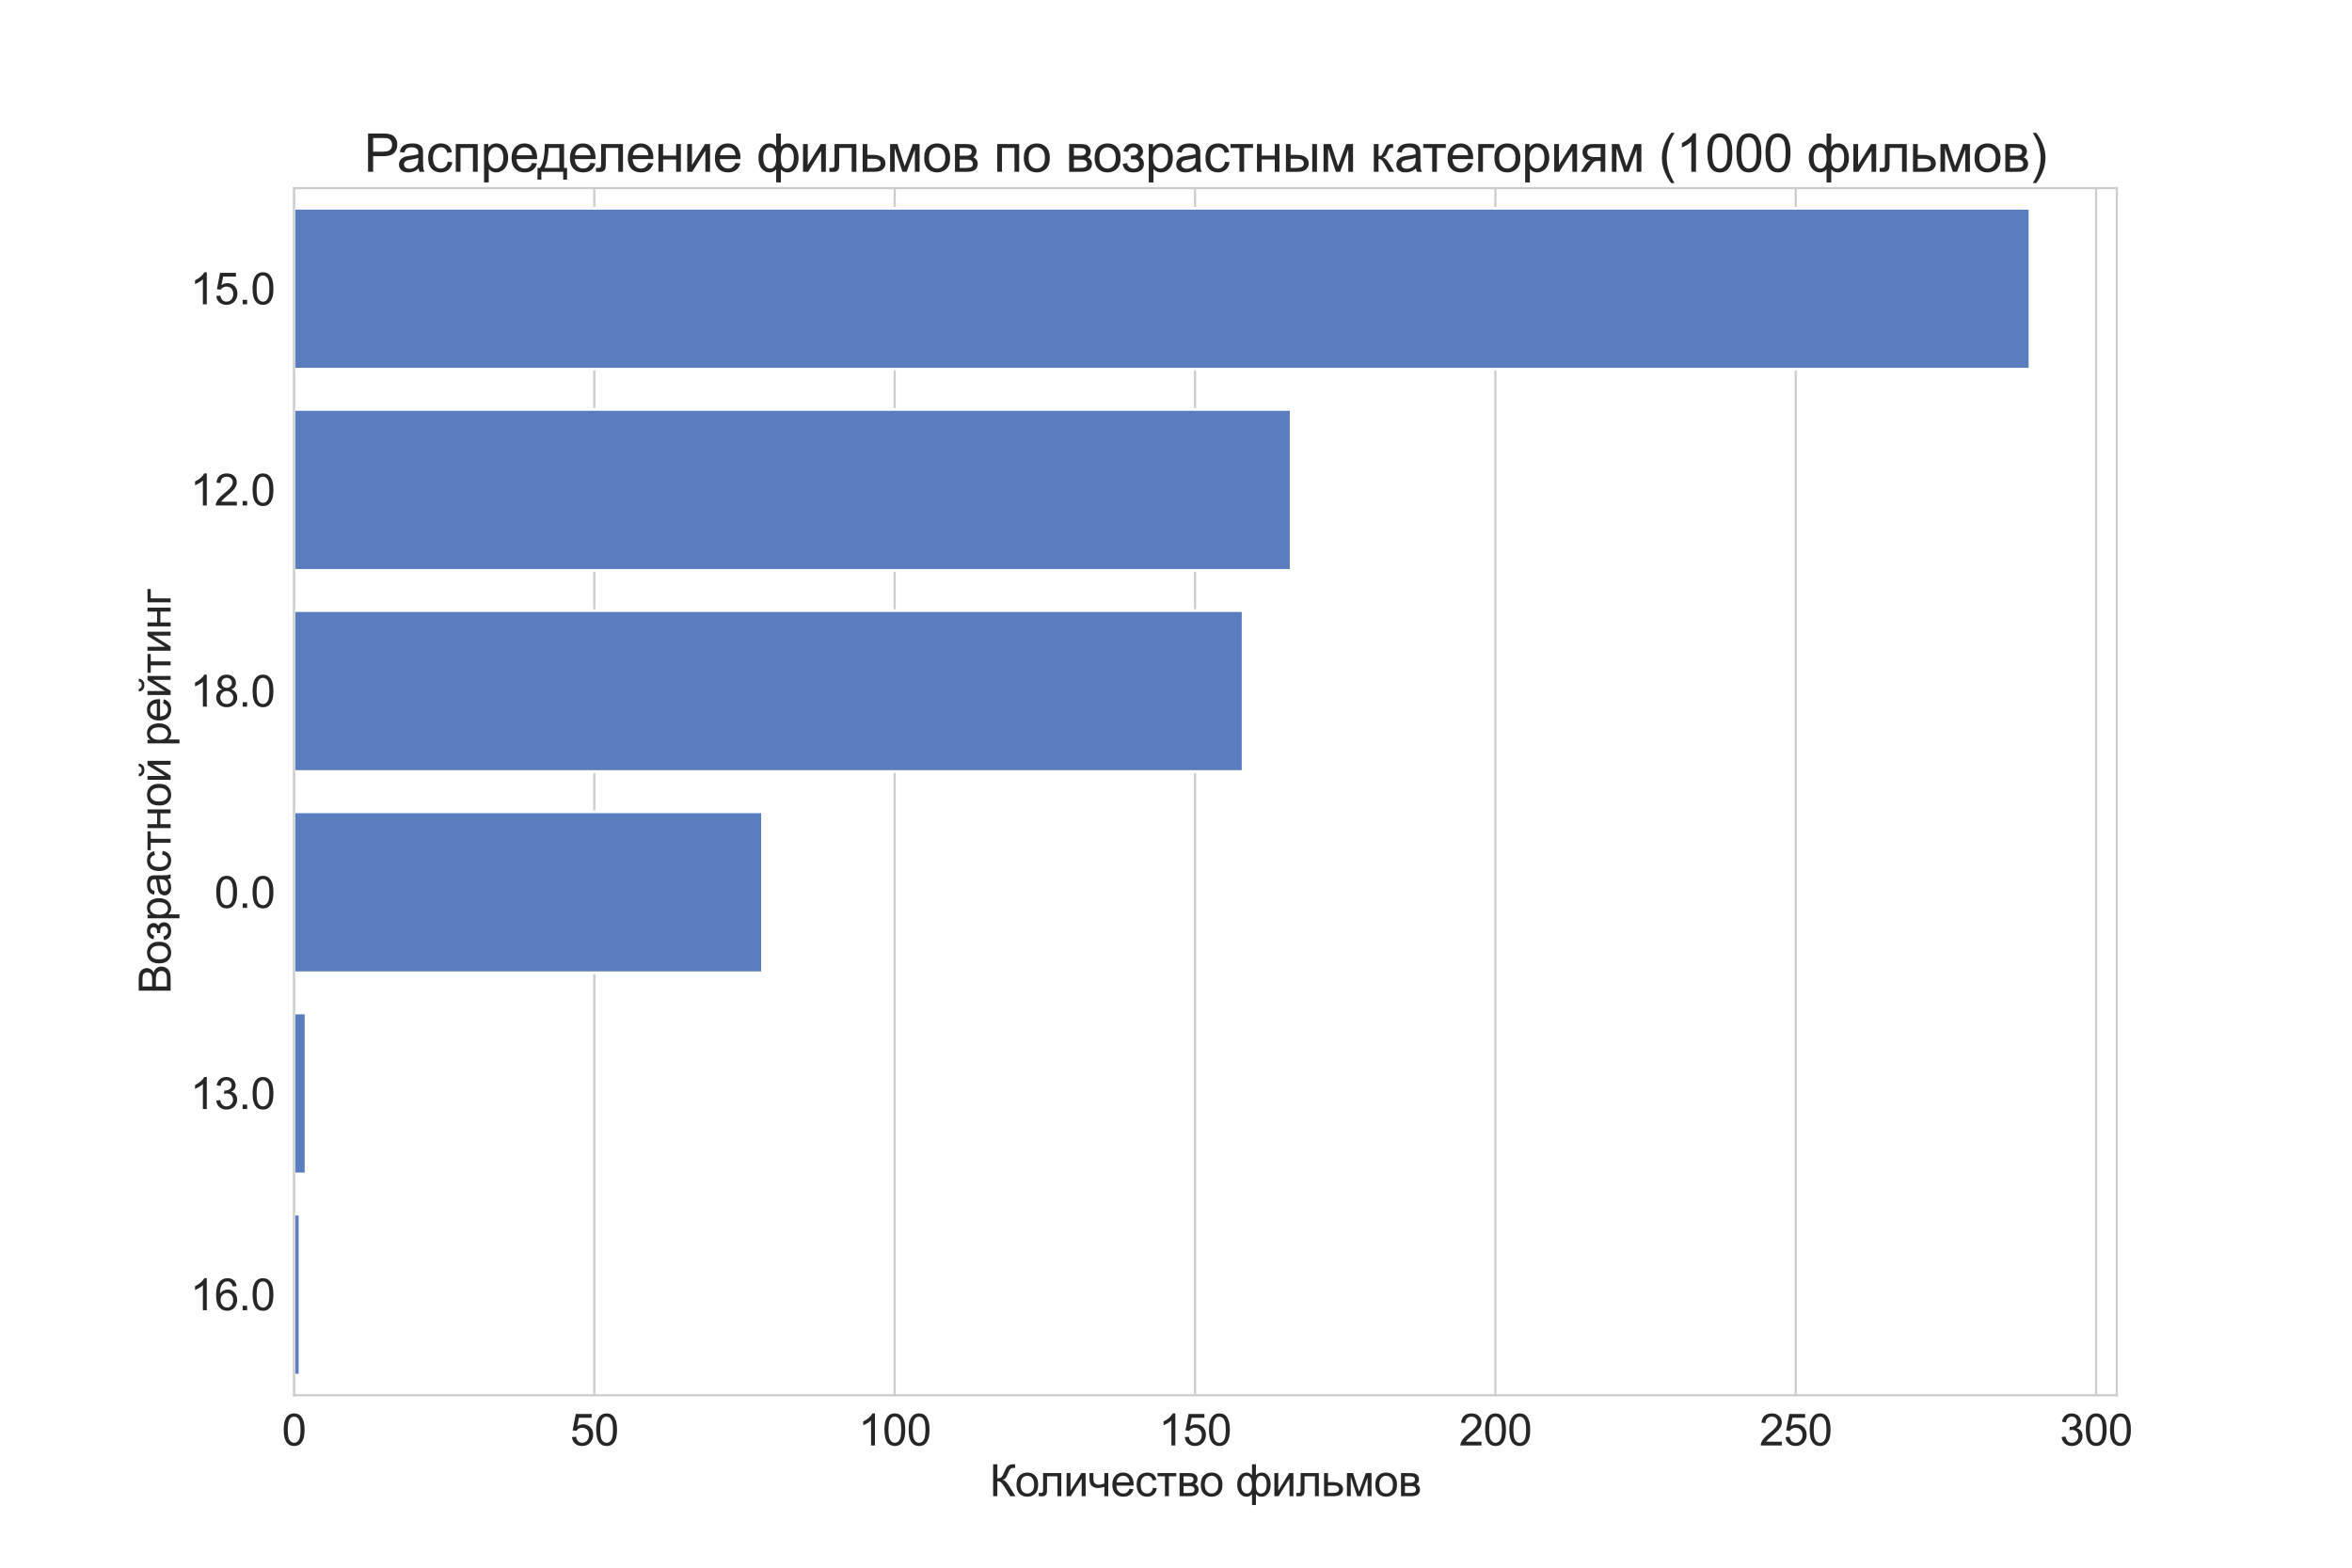<?xml version="1.0" encoding="UTF-8" standalone="no"?> <svg xmlns:xlink="http://www.w3.org/1999/xlink" xmlns="http://www.w3.org/2000/svg" width="864pt" height="576pt" viewBox="0 0 864 576" version="1.1"><defs><style type="text/css">*{stroke-linejoin: round; stroke-linecap: butt}</style></defs><g id="figure_1"><g id="patch_1"><path d="M 0 576 L 864 576 L 864 0 L 0 0 z " style="fill: #ffffff"></path></g><g id="axes_1"><g id="patch_2"><path d="M 108 512.64 L 777.6 512.64 L 777.6 69.12 L 108 69.12 z " style="fill: #ffffff"></path></g><g id="matplotlib.axis_1"><g id="xtick_1"><g id="line2d_1"><path d="M 108 512.64 L 108 69.12 " clip-path="url(#pefa7e42a4e)" style="fill: none; stroke: #cccccc; stroke-width: 0.8; stroke-linecap: round"></path></g><g id="text_1"><g style="fill: #262626" transform="translate(103.551 531.092) scale(0.16 -0.16)"><defs><path id="ArialMT-30" d="M 266 2259 Q 266 3072 433 3567 Q 600 4063 929 4331 Q 1259 4600 1759 4600 Q 2128 4600 2406 4451 Q 2684 4303 2865 4023 Q 3047 3744 3150 3342 Q 3253 2941 3253 2259 Q 3253 1453 3087 958 Q 2922 463 2592 192 Q 2263 -78 1759 -78 Q 1097 -78 719 397 Q 266 969 266 2259 z M 844 2259 Q 844 1131 1108 757 Q 1372 384 1759 384 Q 2147 384 2411 759 Q 2675 1134 2675 2259 Q 2675 3391 2411 3762 Q 2147 4134 1753 4134 Q 1366 4134 1134 3806 Q 844 3388 844 2259 z " transform="scale(0.016)"></path></defs><use xlink:href="#ArialMT-30"></use></g></g></g><g id="xtick_2"><g id="line2d_2"><path d="M 218.331 512.64 L 218.331 69.12 " clip-path="url(#pefa7e42a4e)" style="fill: none; stroke: #cccccc; stroke-width: 0.8; stroke-linecap: round"></path></g><g id="text_2"><g style="fill: #262626" transform="translate(209.434 531.092) scale(0.16 -0.16)"><defs><path id="ArialMT-35" d="M 266 1200 L 856 1250 Q 922 819 1161 601 Q 1400 384 1738 384 Q 2144 384 2425 690 Q 2706 997 2706 1503 Q 2706 1984 2436 2262 Q 2166 2541 1728 2541 Q 1456 2541 1237 2417 Q 1019 2294 894 2097 L 366 2166 L 809 4519 L 3088 4519 L 3088 3981 L 1259 3981 L 1013 2750 Q 1425 3038 1878 3038 Q 2478 3038 2890 2622 Q 3303 2206 3303 1553 Q 3303 931 2941 478 Q 2500 -78 1738 -78 Q 1113 -78 717 272 Q 322 622 266 1200 z " transform="scale(0.016)"></path></defs><use xlink:href="#ArialMT-35"></use><use xlink:href="#ArialMT-30" x="55.615"></use></g></g></g><g id="xtick_3"><g id="line2d_3"><path d="M 328.662 512.64 L 328.662 69.12 " clip-path="url(#pefa7e42a4e)" style="fill: none; stroke: #cccccc; stroke-width: 0.8; stroke-linecap: round"></path></g><g id="text_3"><g style="fill: #262626" transform="translate(315.316 531.092) scale(0.16 -0.16)"><defs><path id="ArialMT-31" d="M 2384 0 L 1822 0 L 1822 3584 Q 1619 3391 1289 3197 Q 959 3003 697 2906 L 697 3450 Q 1169 3672 1522 3987 Q 1875 4303 2022 4600 L 2384 4600 L 2384 0 z " transform="scale(0.016)"></path></defs><use xlink:href="#ArialMT-31"></use><use xlink:href="#ArialMT-30" x="55.615"></use><use xlink:href="#ArialMT-30" x="111.23"></use></g></g></g><g id="xtick_4"><g id="line2d_4"><path d="M 438.994 512.64 L 438.994 69.12 " clip-path="url(#pefa7e42a4e)" style="fill: none; stroke: #cccccc; stroke-width: 0.8; stroke-linecap: round"></path></g><g id="text_4"><g style="fill: #262626" transform="translate(425.647 531.092) scale(0.16 -0.16)"><use xlink:href="#ArialMT-31"></use><use xlink:href="#ArialMT-35" x="55.615"></use><use xlink:href="#ArialMT-30" x="111.23"></use></g></g></g><g id="xtick_5"><g id="line2d_5"><path d="M 549.325 512.64 L 549.325 69.12 " clip-path="url(#pefa7e42a4e)" style="fill: none; stroke: #cccccc; stroke-width: 0.8; stroke-linecap: round"></path></g><g id="text_5"><g style="fill: #262626" transform="translate(535.979 531.092) scale(0.16 -0.16)"><defs><path id="ArialMT-32" d="M 3222 541 L 3222 0 L 194 0 Q 188 203 259 391 Q 375 700 629 1000 Q 884 1300 1366 1694 Q 2113 2306 2375 2664 Q 2638 3022 2638 3341 Q 2638 3675 2398 3904 Q 2159 4134 1775 4134 Q 1369 4134 1125 3890 Q 881 3647 878 3216 L 300 3275 Q 359 3922 746 4261 Q 1134 4600 1788 4600 Q 2447 4600 2831 4234 Q 3216 3869 3216 3328 Q 3216 3053 3103 2787 Q 2991 2522 2730 2228 Q 2469 1934 1863 1422 Q 1356 997 1212 845 Q 1069 694 975 541 L 3222 541 z " transform="scale(0.016)"></path></defs><use xlink:href="#ArialMT-32"></use><use xlink:href="#ArialMT-30" x="55.615"></use><use xlink:href="#ArialMT-30" x="111.23"></use></g></g></g><g id="xtick_6"><g id="line2d_6"><path d="M 659.656 512.64 L 659.656 69.12 " clip-path="url(#pefa7e42a4e)" style="fill: none; stroke: #cccccc; stroke-width: 0.8; stroke-linecap: round"></path></g><g id="text_6"><g style="fill: #262626" transform="translate(646.31 531.092) scale(0.16 -0.16)"><use xlink:href="#ArialMT-32"></use><use xlink:href="#ArialMT-35" x="55.615"></use><use xlink:href="#ArialMT-30" x="111.23"></use></g></g></g><g id="xtick_7"><g id="line2d_7"><path d="M 769.987 512.64 L 769.987 69.12 " clip-path="url(#pefa7e42a4e)" style="fill: none; stroke: #cccccc; stroke-width: 0.8; stroke-linecap: round"></path></g><g id="text_7"><g style="fill: #262626" transform="translate(756.641 531.092) scale(0.16 -0.16)"><defs><path id="ArialMT-33" d="M 269 1209 L 831 1284 Q 928 806 1161 595 Q 1394 384 1728 384 Q 2125 384 2398 659 Q 2672 934 2672 1341 Q 2672 1728 2419 1979 Q 2166 2231 1775 2231 Q 1616 2231 1378 2169 L 1441 2663 Q 1497 2656 1531 2656 Q 1891 2656 2178 2843 Q 2466 3031 2466 3422 Q 2466 3731 2256 3934 Q 2047 4138 1716 4138 Q 1388 4138 1169 3931 Q 950 3725 888 3313 L 325 3413 Q 428 3978 793 4289 Q 1159 4600 1703 4600 Q 2078 4600 2393 4439 Q 2709 4278 2876 4000 Q 3044 3722 3044 3409 Q 3044 3113 2884 2869 Q 2725 2625 2413 2481 Q 2819 2388 3044 2092 Q 3269 1797 3269 1353 Q 3269 753 2831 336 Q 2394 -81 1725 -81 Q 1122 -81 723 278 Q 325 638 269 1209 z " transform="scale(0.016)"></path></defs><use xlink:href="#ArialMT-33"></use><use xlink:href="#ArialMT-30" x="55.615"></use><use xlink:href="#ArialMT-30" x="111.23"></use></g></g></g><g id="text_8"><g style="fill: #262626" transform="translate(363.539 549.732) scale(0.16 -0.16)"><defs><path id="ArialMT-41a" d="M 503 4581 L 1109 4581 L 1109 2575 Q 1525 2575 1694 2736 Q 1863 2897 2125 3509 Q 2316 3959 2439 4145 Q 2563 4331 2791 4457 Q 3019 4584 3294 4584 Q 3644 4584 3663 4578 L 3663 4053 Q 3631 4053 3541 4056 Q 3441 4059 3419 4059 Q 3128 4059 2988 3919 Q 2844 3778 2659 3319 Q 2428 2738 2268 2586 Q 2109 2434 1888 2344 Q 2331 2222 2763 1525 L 3706 0 L 2953 0 L 2188 1244 Q 1872 1759 1659 1951 Q 1447 2144 1109 2144 L 1109 0 L 503 0 L 503 4581 z " transform="scale(0.016)"></path><path id="ArialMT-43e" d="M 213 1659 Q 213 2581 725 3025 Q 1153 3394 1769 3394 Q 2453 3394 2887 2945 Q 3322 2497 3322 1706 Q 3322 1066 3130 698 Q 2938 331 2570 128 Q 2203 -75 1769 -75 Q 1072 -75 642 372 Q 213 819 213 1659 z M 791 1659 Q 791 1022 1069 705 Q 1347 388 1769 388 Q 2188 388 2466 706 Q 2744 1025 2744 1678 Q 2744 2294 2464 2611 Q 2184 2928 1769 2928 Q 1347 2928 1069 2612 Q 791 2297 791 1659 z " transform="scale(0.016)"></path><path id="ArialMT-43b" d="M 697 3319 L 3309 3319 L 3309 0 L 2750 0 L 2750 2853 L 1259 2853 L 1259 1200 Q 1259 622 1221 437 Q 1184 253 1015 115 Q 847 -22 528 -22 Q 331 -22 75 3 L 75 472 L 322 472 Q 497 472 572 508 Q 647 544 672 622 Q 697 700 697 1131 L 697 3319 z " transform="scale(0.016)"></path><path id="ArialMT-438" d="M 422 3319 L 984 3319 L 984 788 L 2544 3319 L 3150 3319 L 3150 0 L 2588 0 L 2588 2516 L 1028 0 L 422 0 L 422 3319 z " transform="scale(0.016)"></path><path id="ArialMT-447" d="M 216 3319 L 778 3319 L 778 2691 Q 778 2284 826 2101 Q 875 1919 1059 1783 Q 1244 1647 1522 1647 Q 1841 1647 2347 1816 L 2347 3319 L 2909 3319 L 2909 0 L 2347 0 L 2347 1338 Q 1828 1175 1378 1175 Q 1000 1175 711 1367 Q 422 1559 319 1837 Q 216 2116 216 2450 L 216 3319 z " transform="scale(0.016)"></path><path id="ArialMT-435" d="M 2694 1069 L 3275 997 Q 3138 488 2766 206 Q 2394 -75 1816 -75 Q 1088 -75 661 373 Q 234 822 234 1631 Q 234 2469 665 2931 Q 1097 3394 1784 3394 Q 2450 3394 2872 2941 Q 3294 2488 3294 1666 Q 3294 1616 3291 1516 L 816 1516 Q 847 969 1125 678 Q 1403 388 1819 388 Q 2128 388 2347 550 Q 2566 713 2694 1069 z M 847 1978 L 2700 1978 Q 2663 2397 2488 2606 Q 2219 2931 1791 2931 Q 1403 2931 1139 2672 Q 875 2413 847 1978 z " transform="scale(0.016)"></path><path id="ArialMT-441" d="M 2588 1216 L 3141 1144 Q 3050 572 2676 248 Q 2303 -75 1759 -75 Q 1078 -75 664 370 Q 250 816 250 1647 Q 250 2184 428 2587 Q 606 2991 970 3192 Q 1334 3394 1763 3394 Q 2303 3394 2647 3120 Q 2991 2847 3088 2344 L 2541 2259 Q 2463 2594 2264 2762 Q 2066 2931 1784 2931 Q 1359 2931 1093 2626 Q 828 2322 828 1663 Q 828 994 1084 691 Q 1341 388 1753 388 Q 2084 388 2306 591 Q 2528 794 2588 1216 z " transform="scale(0.016)"></path><path id="ArialMT-442" d="M 119 3319 L 2816 3319 L 2816 2853 L 1747 2853 L 1747 0 L 1188 0 L 1188 2853 L 119 2853 L 119 3319 z " transform="scale(0.016)"></path><path id="ArialMT-432" d="M 425 3319 L 1722 3319 Q 2200 3319 2433 3239 Q 2666 3159 2833 2946 Q 3000 2734 3000 2438 Q 3000 2200 2901 2023 Q 2803 1847 2606 1728 Q 2841 1650 2995 1436 Q 3150 1222 3150 928 Q 3119 456 2812 228 Q 2506 0 1922 0 L 425 0 L 425 3319 z M 988 1922 L 1588 1922 Q 1947 1922 2081 1959 Q 2216 1997 2322 2111 Q 2428 2225 2428 2384 Q 2428 2647 2242 2750 Q 2056 2853 1606 2853 L 988 2853 L 988 1922 z M 988 463 L 1728 463 Q 2206 463 2384 573 Q 2563 684 2572 956 Q 2572 1116 2469 1252 Q 2366 1388 2200 1423 Q 2034 1459 1669 1459 L 988 1459 L 988 463 z " transform="scale(0.016)"></path><path id="ArialMT-20" transform="scale(0.016)"></path><path id="ArialMT-444" d="M 2353 4581 L 2916 4581 L 2916 2997 Q 3091 3197 3300 3295 Q 3509 3394 3750 3394 Q 4341 3394 4686 2901 Q 5031 2409 5031 1663 Q 5031 884 4659 404 Q 4288 -75 3734 -75 Q 3553 -75 3365 -18 Q 3178 38 2916 288 L 2916 -1272 L 2353 -1272 L 2353 288 Q 2184 106 1979 15 Q 1775 -75 1538 -75 Q 1016 -75 625 383 Q 234 841 234 1694 Q 234 2416 587 2905 Q 941 3394 1538 3394 Q 1788 3394 1991 3295 Q 2194 3197 2353 2997 L 2353 4581 z M 2913 1647 Q 2913 897 3119 639 Q 3325 381 3634 381 Q 3978 381 4220 698 Q 4463 1016 4463 1684 Q 4463 2316 4239 2625 Q 4016 2934 3666 2934 Q 3291 2934 3102 2612 Q 2913 2291 2913 1647 z M 806 1709 Q 806 1006 1042 697 Q 1278 388 1628 388 Q 1994 388 2175 695 Q 2356 1003 2356 1619 Q 2356 2275 2165 2603 Q 1975 2931 1591 2931 Q 1244 2931 1025 2611 Q 806 2291 806 1709 z " transform="scale(0.016)"></path><path id="ArialMT-44c" d="M 413 3319 L 975 3319 L 975 2022 L 1688 2022 Q 2384 2022 2761 1751 Q 3138 1481 3138 1006 Q 3138 591 2823 295 Q 2509 0 1819 0 L 413 0 L 413 3319 z M 975 463 L 1566 463 Q 2100 463 2328 594 Q 2556 725 2556 1003 Q 2556 1219 2387 1387 Q 2219 1556 1641 1556 L 975 1556 L 975 463 z " transform="scale(0.016)"></path><path id="ArialMT-43c" d="M 438 3319 L 1313 3319 L 2184 663 L 3153 3319 L 3963 3319 L 3963 0 L 3400 0 L 3400 2672 L 2419 0 L 1916 0 L 988 2800 L 988 0 L 438 0 L 438 3319 z " transform="scale(0.016)"></path></defs><use xlink:href="#ArialMT-41a"></use><use xlink:href="#ArialMT-43e" x="58.252"></use><use xlink:href="#ArialMT-43b" x="111.617"></use><use xlink:href="#ArialMT-438" x="169.967"></use><use xlink:href="#ArialMT-447" x="225.826"></use><use xlink:href="#ArialMT-435" x="277.926"></use><use xlink:href="#ArialMT-441" x="333.541"></use><use xlink:href="#ArialMT-442" x="383.541"></use><use xlink:href="#ArialMT-432" x="429.342"></use><use xlink:href="#ArialMT-43e" x="481.342"></use><use xlink:href="#ArialMT-20" x="536.957"></use><use xlink:href="#ArialMT-444" x="564.74"></use><use xlink:href="#ArialMT-438" x="647.016"></use><use xlink:href="#ArialMT-43b" x="702.875"></use><use xlink:href="#ArialMT-44c" x="761.225"></use><use xlink:href="#ArialMT-43c" x="813.324"></use><use xlink:href="#ArialMT-43e" x="882.074"></use><use xlink:href="#ArialMT-432" x="937.689"></use></g></g></g><g id="matplotlib.axis_2"><g id="ytick_1"><g id="text_9"><g style="fill: #262626" transform="translate(69.862 111.806) scale(0.16 -0.16)"><defs><path id="ArialMT-2e" d="M 581 0 L 581 641 L 1222 641 L 1222 0 L 581 0 z " transform="scale(0.016)"></path></defs><use xlink:href="#ArialMT-31"></use><use xlink:href="#ArialMT-35" x="55.615"></use><use xlink:href="#ArialMT-2e" x="111.23"></use><use xlink:href="#ArialMT-30" x="139.014"></use></g></g></g><g id="ytick_2"><g id="text_10"><g style="fill: #262626" transform="translate(69.862 185.726) scale(0.16 -0.16)"><use xlink:href="#ArialMT-31"></use><use xlink:href="#ArialMT-32" x="55.615"></use><use xlink:href="#ArialMT-2e" x="111.23"></use><use xlink:href="#ArialMT-30" x="139.014"></use></g></g></g><g id="ytick_3"><g id="text_11"><g style="fill: #262626" transform="translate(69.862 259.646) scale(0.16 -0.16)"><defs><path id="ArialMT-38" d="M 1131 2484 Q 781 2613 612 2850 Q 444 3088 444 3419 Q 444 3919 803 4259 Q 1163 4600 1759 4600 Q 2359 4600 2725 4251 Q 3091 3903 3091 3403 Q 3091 3084 2923 2848 Q 2756 2613 2416 2484 Q 2838 2347 3058 2040 Q 3278 1734 3278 1309 Q 3278 722 2862 322 Q 2447 -78 1769 -78 Q 1091 -78 675 323 Q 259 725 259 1325 Q 259 1772 486 2073 Q 713 2375 1131 2484 z M 1019 3438 Q 1019 3113 1228 2906 Q 1438 2700 1772 2700 Q 2097 2700 2305 2904 Q 2513 3109 2513 3406 Q 2513 3716 2298 3927 Q 2084 4138 1766 4138 Q 1444 4138 1231 3931 Q 1019 3725 1019 3438 z M 838 1322 Q 838 1081 952 856 Q 1066 631 1291 507 Q 1516 384 1775 384 Q 2178 384 2440 643 Q 2703 903 2703 1303 Q 2703 1709 2433 1975 Q 2163 2241 1756 2241 Q 1359 2241 1098 1978 Q 838 1716 838 1322 z " transform="scale(0.016)"></path></defs><use xlink:href="#ArialMT-31"></use><use xlink:href="#ArialMT-38" x="55.615"></use><use xlink:href="#ArialMT-2e" x="111.23"></use><use xlink:href="#ArialMT-30" x="139.014"></use></g></g></g><g id="ytick_4"><g id="text_12"><g style="fill: #262626" transform="translate(78.76 333.566) scale(0.16 -0.16)"><use xlink:href="#ArialMT-30"></use><use xlink:href="#ArialMT-2e" x="55.615"></use><use xlink:href="#ArialMT-30" x="83.398"></use></g></g></g><g id="ytick_5"><g id="text_13"><g style="fill: #262626" transform="translate(69.862 407.486) scale(0.16 -0.16)"><use xlink:href="#ArialMT-31"></use><use xlink:href="#ArialMT-33" x="55.615"></use><use xlink:href="#ArialMT-2e" x="111.23"></use><use xlink:href="#ArialMT-30" x="139.014"></use></g></g></g><g id="ytick_6"><g id="text_14"><g style="fill: #262626" transform="translate(69.862 481.406) scale(0.16 -0.16)"><defs><path id="ArialMT-36" d="M 3184 3459 L 2625 3416 Q 2550 3747 2413 3897 Q 2184 4138 1850 4138 Q 1581 4138 1378 3988 Q 1113 3794 959 3422 Q 806 3050 800 2363 Q 1003 2672 1297 2822 Q 1591 2972 1913 2972 Q 2475 2972 2870 2558 Q 3266 2144 3266 1488 Q 3266 1056 3080 686 Q 2894 316 2569 119 Q 2244 -78 1831 -78 Q 1128 -78 684 439 Q 241 956 241 2144 Q 241 3472 731 4075 Q 1159 4600 1884 4600 Q 2425 4600 2770 4297 Q 3116 3994 3184 3459 z M 888 1484 Q 888 1194 1011 928 Q 1134 663 1356 523 Q 1578 384 1822 384 Q 2178 384 2434 671 Q 2691 959 2691 1453 Q 2691 1928 2437 2201 Q 2184 2475 1800 2475 Q 1419 2475 1153 2201 Q 888 1928 888 1484 z " transform="scale(0.016)"></path></defs><use xlink:href="#ArialMT-31"></use><use xlink:href="#ArialMT-36" x="55.615"></use><use xlink:href="#ArialMT-2e" x="111.23"></use><use xlink:href="#ArialMT-30" x="139.014"></use></g></g></g><g id="text_15"><g style="fill: #262626" transform="translate(62.682 365.195) rotate(-90) scale(0.16 -0.16)"><defs><path id="ArialMT-412" d="M 469 0 L 469 4581 L 2188 4581 Q 2713 4581 3030 4442 Q 3347 4303 3526 4014 Q 3706 3725 3706 3409 Q 3706 3116 3547 2856 Q 3388 2597 3066 2438 Q 3481 2316 3704 2022 Q 3928 1728 3928 1328 Q 3928 1006 3792 729 Q 3656 453 3456 303 Q 3256 153 2954 76 Q 2653 0 2216 0 L 469 0 z M 1075 2656 L 2066 2656 Q 2469 2656 2644 2709 Q 2875 2778 2992 2937 Q 3109 3097 3109 3338 Q 3109 3566 3000 3739 Q 2891 3913 2687 3977 Q 2484 4041 1991 4041 L 1075 4041 L 1075 2656 z M 1075 541 L 2216 541 Q 2509 541 2628 563 Q 2838 600 2978 687 Q 3119 775 3209 942 Q 3300 1109 3300 1328 Q 3300 1584 3169 1773 Q 3038 1963 2805 2039 Q 2572 2116 2134 2116 L 1075 2116 L 1075 541 z " transform="scale(0.016)"></path><path id="ArialMT-437" d="M 1156 1500 L 1156 1941 Q 1513 1944 1642 1969 Q 1772 1994 1887 2119 Q 2003 2244 2003 2431 Q 2003 2659 1851 2795 Q 1700 2931 1459 2931 Q 984 2931 794 2372 L 259 2459 Q 509 3394 1466 3394 Q 1997 3394 2298 3103 Q 2600 2813 2600 2409 Q 2600 2003 2206 1763 Q 2456 1628 2581 1420 Q 2706 1213 2706 928 Q 2706 481 2381 203 Q 2056 -75 1472 -75 Q 338 -75 156 934 L 684 1047 Q 756 728 976 553 Q 1197 378 1481 378 Q 1766 378 1955 539 Q 2144 700 2144 950 Q 2144 1144 2025 1287 Q 1906 1431 1772 1467 Q 1638 1503 1284 1503 Q 1256 1503 1156 1500 z " transform="scale(0.016)"></path><path id="ArialMT-440" d="M 422 -1272 L 422 3319 L 934 3319 L 934 2888 Q 1116 3141 1344 3267 Q 1572 3394 1897 3394 Q 2322 3394 2647 3175 Q 2972 2956 3137 2557 Q 3303 2159 3303 1684 Q 3303 1175 3120 767 Q 2938 359 2589 142 Q 2241 -75 1856 -75 Q 1575 -75 1351 44 Q 1128 163 984 344 L 984 -1272 L 422 -1272 z M 931 1641 Q 931 1000 1190 694 Q 1450 388 1819 388 Q 2194 388 2461 705 Q 2728 1022 2728 1688 Q 2728 2322 2467 2637 Q 2206 2953 1844 2953 Q 1484 2953 1207 2617 Q 931 2281 931 1641 z " transform="scale(0.016)"></path><path id="ArialMT-430" d="M 2588 409 Q 2275 144 1986 34 Q 1697 -75 1366 -75 Q 819 -75 525 192 Q 231 459 231 875 Q 231 1119 342 1320 Q 453 1522 633 1644 Q 813 1766 1038 1828 Q 1203 1872 1538 1913 Q 2219 1994 2541 2106 Q 2544 2222 2544 2253 Q 2544 2597 2384 2738 Q 2169 2928 1744 2928 Q 1347 2928 1158 2789 Q 969 2650 878 2297 L 328 2372 Q 403 2725 575 2942 Q 747 3159 1072 3276 Q 1397 3394 1825 3394 Q 2250 3394 2515 3294 Q 2781 3194 2906 3042 Q 3031 2891 3081 2659 Q 3109 2516 3109 2141 L 3109 1391 Q 3109 606 3145 398 Q 3181 191 3288 0 L 2700 0 Q 2613 175 2588 409 z M 2541 1666 Q 2234 1541 1622 1453 Q 1275 1403 1131 1340 Q 988 1278 909 1158 Q 831 1038 831 891 Q 831 666 1001 516 Q 1172 366 1500 366 Q 1825 366 2078 508 Q 2331 650 2450 897 Q 2541 1088 2541 1459 L 2541 1666 z " transform="scale(0.016)"></path><path id="ArialMT-43d" d="M 425 3319 L 988 3319 L 988 1938 L 2547 1938 L 2547 3319 L 3109 3319 L 3109 0 L 2547 0 L 2547 1472 L 988 1472 L 988 0 L 425 0 L 425 3319 z " transform="scale(0.016)"></path><path id="ArialMT-439" d="M 422 3319 L 984 3319 L 984 788 L 2544 3319 L 3150 3319 L 3150 0 L 2588 0 L 2588 2516 L 1028 0 L 422 0 L 422 3319 z M 2374 4575 L 2759 4575 Q 2712 4184 2473 3975 Q 2234 3766 1837 3766 Q 1437 3766 1198 3973 Q 959 4181 912 4575 L 1296 4575 Q 1340 4363 1469 4258 Q 1599 4153 1818 4153 Q 2071 4153 2201 4254 Q 2331 4356 2374 4575 z " transform="scale(0.016)"></path><path id="ArialMT-433" d="M 425 3319 L 2334 3319 L 2334 2853 L 988 2853 L 988 0 L 425 0 L 425 3319 z " transform="scale(0.016)"></path></defs><use xlink:href="#ArialMT-412"></use><use xlink:href="#ArialMT-43e" x="66.699"></use><use xlink:href="#ArialMT-437" x="121.189"></use><use xlink:href="#ArialMT-440" x="167.039"></use><use xlink:href="#ArialMT-430" x="222.654"></use><use xlink:href="#ArialMT-441" x="278.27"></use><use xlink:href="#ArialMT-442" x="328.27"></use><use xlink:href="#ArialMT-43d" x="374.07"></use><use xlink:href="#ArialMT-43e" x="429.295"></use><use xlink:href="#ArialMT-439" x="484.91"></use><use xlink:href="#ArialMT-20" x="540.77"></use><use xlink:href="#ArialMT-440" x="568.553"></use><use xlink:href="#ArialMT-435" x="624.168"></use><use xlink:href="#ArialMT-439" x="679.783"></use><use xlink:href="#ArialMT-442" x="735.643"></use><use xlink:href="#ArialMT-438" x="781.443"></use><use xlink:href="#ArialMT-43d" x="837.303"></use><use xlink:href="#ArialMT-433" x="892.527"></use></g></g></g><g id="patch_3"><path d="M 108 76.512 L 745.714 76.512 L 745.714 135.648 L 108 135.648 z " clip-path="url(#pefa7e42a4e)" style="fill: #597dbf; stroke: #ffffff; stroke-linejoin: miter"></path></g><g id="patch_4"><path d="M 108 150.432 L 474.3 150.432 L 474.3 209.568 L 108 209.568 z " clip-path="url(#pefa7e42a4e)" style="fill: #597dbf; stroke: #ffffff; stroke-linejoin: miter"></path></g><g id="patch_5"><path d="M 108 224.352 L 456.647 224.352 L 456.647 283.488 L 108 283.488 z " clip-path="url(#pefa7e42a4e)" style="fill: #597dbf; stroke: #ffffff; stroke-linejoin: miter"></path></g><g id="patch_6"><path d="M 108 298.272 L 280.117 298.272 L 280.117 357.408 L 108 357.408 z " clip-path="url(#pefa7e42a4e)" style="fill: #597dbf; stroke: #ffffff; stroke-linejoin: miter"></path></g><g id="patch_7"><path d="M 108 372.192 L 112.413 372.192 L 112.413 431.328 L 108 431.328 z " clip-path="url(#pefa7e42a4e)" style="fill: #597dbf; stroke: #ffffff; stroke-linejoin: miter"></path></g><g id="patch_8"><path d="M 108 446.112 L 110.207 446.112 L 110.207 505.248 L 108 505.248 z " clip-path="url(#pefa7e42a4e)" style="fill: #597dbf; stroke: #ffffff; stroke-linejoin: miter"></path></g><g id="patch_9"><path d="M 108 512.64 L 108 69.12 " style="fill: none; stroke: #cccccc; stroke-width: 0.8; stroke-linejoin: miter; stroke-linecap: square"></path></g><g id="patch_10"><path d="M 777.6 512.64 L 777.6 69.12 " style="fill: none; stroke: #cccccc; stroke-width: 0.8; stroke-linejoin: miter; stroke-linecap: square"></path></g><g id="patch_11"><path d="M 108 512.64 L 777.6 512.64 " style="fill: none; stroke: #cccccc; stroke-width: 0.8; stroke-linejoin: miter; stroke-linecap: square"></path></g><g id="patch_12"><path d="M 108 69.12 L 777.6 69.12 " style="fill: none; stroke: #cccccc; stroke-width: 0.8; stroke-linejoin: miter; stroke-linecap: square"></path></g><g id="text_16"><g style="fill: #262626" transform="translate(133.688 63.12) scale(0.192 -0.192)"><defs><path id="ArialMT-420" d="M 494 0 L 494 4581 L 2222 4581 Q 2678 4581 2919 4538 Q 3256 4481 3484 4323 Q 3713 4166 3852 3881 Q 3991 3597 3991 3256 Q 3991 2672 3619 2267 Q 3247 1863 2275 1863 L 1100 1863 L 1100 0 L 494 0 z M 1100 2403 L 2284 2403 Q 2872 2403 3119 2622 Q 3366 2841 3366 3238 Q 3366 3525 3220 3729 Q 3075 3934 2838 4000 Q 2684 4041 2272 4041 L 1100 4041 L 1100 2403 z " transform="scale(0.016)"></path><path id="ArialMT-43f" d="M 425 3319 L 3044 3319 L 3044 0 L 2481 0 L 2481 2853 L 988 2853 L 988 0 L 425 0 L 425 3319 z " transform="scale(0.016)"></path><path id="ArialMT-434" d="M 866 3319 L 3178 3319 L 3178 463 L 3538 463 L 3538 -941 L 3075 -941 L 3075 0 L 463 0 L 463 -941 L 0 -941 L 0 463 L 297 463 Q 891 1269 866 3319 z M 1334 2853 Q 1272 1238 834 463 L 2619 463 L 2619 2853 L 1334 2853 z " transform="scale(0.016)"></path><path id="ArialMT-44b" d="M 3581 3319 L 4144 3319 L 4144 0 L 3581 0 L 3581 3319 z M 434 3319 L 997 3319 L 997 2022 L 1709 2022 Q 2406 2022 2782 1751 Q 3159 1481 3159 1006 Q 3159 591 2845 295 Q 2531 0 1841 0 L 434 0 L 434 3319 z M 997 463 L 1588 463 Q 2122 463 2350 594 Q 2578 725 2578 1003 Q 2578 1219 2409 1387 Q 2241 1556 1663 1556 L 997 1556 L 997 463 z " transform="scale(0.016)"></path><path id="ArialMT-43a" d="M 419 3319 L 981 3319 L 981 1884 Q 1250 1884 1358 1987 Q 1466 2091 1675 2588 Q 1841 2981 1944 3106 Q 2047 3231 2181 3275 Q 2316 3319 2613 3319 L 2725 3319 L 2725 2853 L 2569 2856 Q 2347 2856 2284 2791 Q 2219 2722 2084 2381 Q 1956 2056 1850 1931 Q 1744 1806 1522 1703 Q 1884 1606 2234 1028 L 2850 0 L 2231 0 L 1631 1028 Q 1447 1338 1309 1436 Q 1172 1534 981 1534 L 981 0 L 419 0 L 419 3319 z " transform="scale(0.016)"></path><path id="ArialMT-44f" d="M 3034 3319 L 3034 0 L 2475 0 L 2475 1294 L 2150 1294 Q 1853 1294 1708 1217 Q 1563 1141 1284 725 L 794 0 L 97 0 L 703 894 Q 981 1303 1256 1356 Q 775 1422 542 1703 Q 309 1984 309 2350 Q 309 2781 614 3050 Q 919 3319 1497 3319 L 3034 3319 z M 2475 2853 L 1675 2853 Q 1172 2853 1026 2697 Q 881 2541 881 2331 Q 881 2034 1095 1895 Q 1309 1756 1853 1756 L 2475 1756 L 2475 2853 z " transform="scale(0.016)"></path><path id="ArialMT-28" d="M 1497 -1347 Q 1031 -759 709 28 Q 388 816 388 1659 Q 388 2403 628 3084 Q 909 3875 1497 4659 L 1900 4659 Q 1522 4009 1400 3731 Q 1209 3300 1100 2831 Q 966 2247 966 1656 Q 966 153 1900 -1347 L 1497 -1347 z " transform="scale(0.016)"></path><path id="ArialMT-29" d="M 791 -1347 L 388 -1347 Q 1322 153 1322 1656 Q 1322 2244 1188 2822 Q 1081 3291 891 3722 Q 769 4003 388 4659 L 791 4659 Q 1378 3875 1659 3084 Q 1900 2403 1900 1659 Q 1900 816 1576 28 Q 1253 -759 791 -1347 z " transform="scale(0.016)"></path></defs><use xlink:href="#ArialMT-420"></use><use xlink:href="#ArialMT-430" x="63.324"></use><use xlink:href="#ArialMT-441" x="118.939"></use><use xlink:href="#ArialMT-43f" x="168.939"></use><use xlink:href="#ArialMT-440" x="223.09"></use><use xlink:href="#ArialMT-435" x="278.705"></use><use xlink:href="#ArialMT-434" x="332.07"></use><use xlink:href="#ArialMT-435" x="390.42"></use><use xlink:href="#ArialMT-43b" x="442.66"></use><use xlink:href="#ArialMT-435" x="501.01"></use><use xlink:href="#ArialMT-43d" x="556.625"></use><use xlink:href="#ArialMT-438" x="611.85"></use><use xlink:href="#ArialMT-435" x="667.709"></use><use xlink:href="#ArialMT-20" x="723.324"></use><use xlink:href="#ArialMT-444" x="751.107"></use><use xlink:href="#ArialMT-438" x="833.383"></use><use xlink:href="#ArialMT-43b" x="889.242"></use><use xlink:href="#ArialMT-44c" x="947.592"></use><use xlink:href="#ArialMT-43c" x="999.691"></use><use xlink:href="#ArialMT-43e" x="1068.441"></use><use xlink:href="#ArialMT-432" x="1124.057"></use><use xlink:href="#ArialMT-20" x="1177.182"></use><use xlink:href="#ArialMT-43f" x="1204.965"></use><use xlink:href="#ArialMT-43e" x="1259.115"></use><use xlink:href="#ArialMT-20" x="1314.73"></use><use xlink:href="#ArialMT-432" x="1342.514"></use><use xlink:href="#ArialMT-43e" x="1394.514"></use><use xlink:href="#ArialMT-437" x="1449.004"></use><use xlink:href="#ArialMT-440" x="1494.854"></use><use xlink:href="#ArialMT-430" x="1550.469"></use><use xlink:href="#ArialMT-441" x="1606.084"></use><use xlink:href="#ArialMT-442" x="1656.084"></use><use xlink:href="#ArialMT-43d" x="1701.885"></use><use xlink:href="#ArialMT-44b" x="1757.109"></use><use xlink:href="#ArialMT-43c" x="1828.984"></use><use xlink:href="#ArialMT-20" x="1897.734"></use><use xlink:href="#ArialMT-43a" x="1925.518"></use><use xlink:href="#ArialMT-430" x="1971.518"></use><use xlink:href="#ArialMT-442" x="2024.883"></use><use xlink:href="#ArialMT-435" x="2069.559"></use><use xlink:href="#ArialMT-433" x="2125.174"></use><use xlink:href="#ArialMT-43e" x="2159.398"></use><use xlink:href="#ArialMT-440" x="2215.014"></use><use xlink:href="#ArialMT-438" x="2270.629"></use><use xlink:href="#ArialMT-44f" x="2326.488"></use><use xlink:href="#ArialMT-43c" x="2380.639"></use><use xlink:href="#ArialMT-20" x="2449.389"></use><use xlink:href="#ArialMT-28" x="2477.172"></use><use xlink:href="#ArialMT-31" x="2510.473"></use><use xlink:href="#ArialMT-30" x="2566.088"></use><use xlink:href="#ArialMT-30" x="2621.703"></use><use xlink:href="#ArialMT-30" x="2677.318"></use><use xlink:href="#ArialMT-20" x="2732.934"></use><use xlink:href="#ArialMT-444" x="2760.717"></use><use xlink:href="#ArialMT-438" x="2842.992"></use><use xlink:href="#ArialMT-43b" x="2898.852"></use><use xlink:href="#ArialMT-44c" x="2957.201"></use><use xlink:href="#ArialMT-43c" x="3009.301"></use><use xlink:href="#ArialMT-43e" x="3078.051"></use><use xlink:href="#ArialMT-432" x="3133.666"></use><use xlink:href="#ArialMT-29" x="3186.791"></use></g></g></g></g><defs><clipPath id="pefa7e42a4e"><rect x="108" y="69.12" width="669.6" height="443.52"></rect></clipPath></defs></svg> 